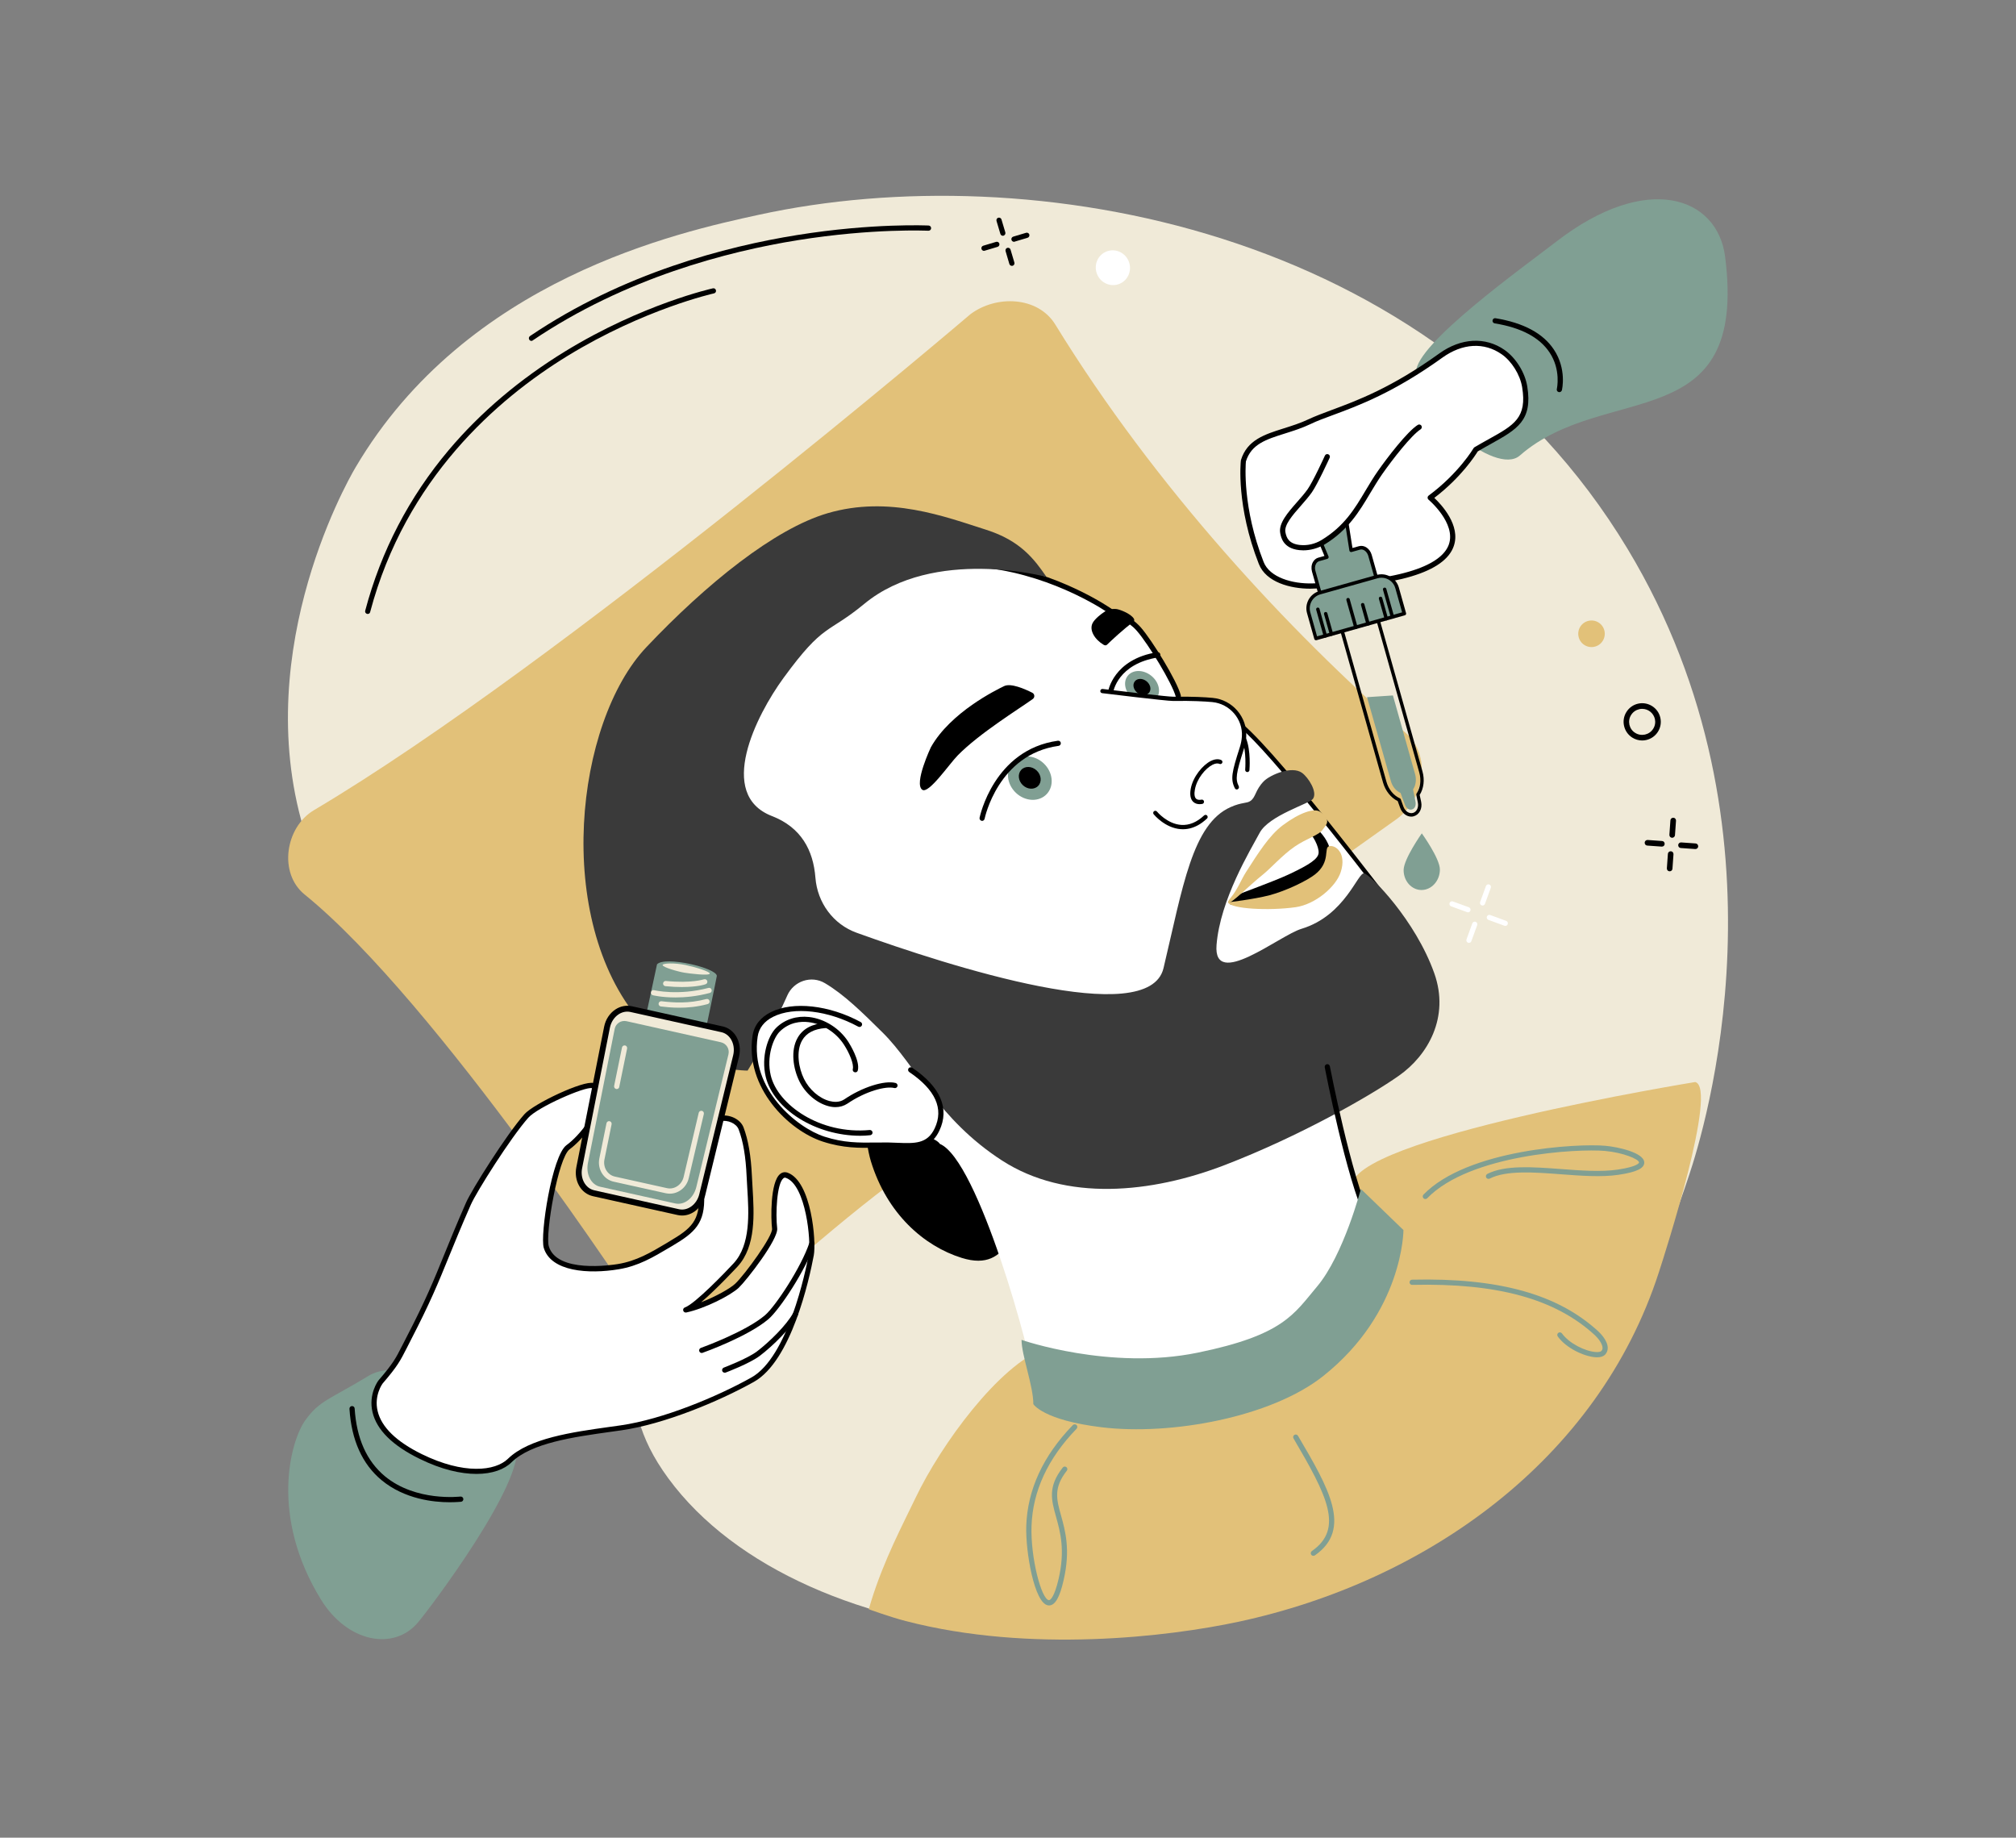 <svg width="350" height="319" viewBox="0 0 350 319" fill="none" xmlns="http://www.w3.org/2000/svg">
<rect x="0" y="0" width="350" height="319" fill="#808080" stroke="none"/>
<g clip-path="url(#clip0_12_1563)">
<path d="M61.723 81.141C81.056 48.34 117.849 40.314 131.731 37.287C178.963 26.988 248.834 39.355 282.553 95.261C312.147 144.32 295.669 196.734 293.278 203.91C289.275 215.962 279.247 244.861 250.815 264.432C206.561 294.905 139.109 288.071 116.019 256.612C105.17 241.834 113.956 235.027 101.318 208.895C84.403 173.903 63.417 174.752 53.635 146.73C42.609 115.134 59.933 84.168 61.723 81.141Z" fill="#F0EAD8"/>
<path d="M126.69 229.165C122.168 233.219 114.954 232.535 111.032 227.659C111.032 227.659 75.851 173.876 52.898 155.29C48.293 151.565 49.537 143.58 54.51 140.636C97.233 115.312 168.457 54.558 168.457 54.558C172.938 51.175 180.193 51.422 183.212 56.338C200.578 84.606 223.722 109.519 243.984 127.173C248.602 131.186 247.29 138.664 242.481 142.183C242.481 142.183 176.176 189.187 154.357 205.677C141.746 215.209 126.69 229.165 126.69 229.165Z" fill="#E2C179"/>
<path d="M181.353 234.069C199.988 227.152 224.499 241.149 231.809 232.726C235.552 228.412 235.703 213.593 234.746 206.047C233.681 197.665 294.302 187.832 294.302 187.832C298.319 188.79 289.042 217.661 288.004 220.838C277.456 253.475 247.589 274.512 215.072 281.511C202.885 284.127 178.852 287.003 157.252 281.401C154.492 280.689 150.83 279.347 150.83 279.347C150.83 279.347 151.062 278.539 151.226 278.005C153.508 270.664 156.705 264.72 158.932 260.049C163.4 250.682 173.442 237.013 181.353 234.069Z" fill="#E2C179"/>
<path d="M277.277 235.616C277.168 235.616 277.058 235.616 276.935 235.602C274.954 235.438 271.908 234.027 270.446 232C270.295 231.795 270.35 231.507 270.541 231.37C270.746 231.22 271.019 231.274 271.17 231.466C272.44 233.219 275.2 234.561 277.004 234.698C277.578 234.739 277.892 234.644 278.001 234.534C278.151 234.383 278.233 234.192 278.22 233.972C278.206 233.301 277.523 232.37 276.894 231.781C270.036 225.467 259.953 222.701 245.17 223.043C244.924 223.057 244.719 222.851 244.705 222.605C244.705 222.358 244.896 222.153 245.142 222.139C260.185 221.797 270.459 224.646 277.496 231.124C277.755 231.37 279.094 232.658 279.121 233.959C279.135 234.424 278.957 234.849 278.643 235.178C278.343 235.465 277.892 235.616 277.277 235.616Z" fill="#809F93"/>
<path d="M247.453 208.142C247.344 208.142 247.221 208.101 247.139 208.019C246.961 207.841 246.961 207.553 247.125 207.375C254.776 199.487 273.945 198.473 278.686 198.898C280.79 199.076 285.408 200.062 285.463 201.788C285.49 202.815 284.11 203.472 280.968 203.938C278.017 204.376 274.451 204.102 270.994 203.842C266.321 203.486 261.485 203.13 258.629 204.595C258.411 204.705 258.137 204.623 258.014 204.403C257.905 204.184 257.987 203.91 258.206 203.787C261.293 202.212 266.034 202.568 271.049 202.938C274.451 203.198 277.976 203.458 280.831 203.034C284.479 202.5 284.561 201.815 284.561 201.801C284.547 201.226 281.815 200.076 278.618 199.788C273.972 199.377 255.2 200.349 247.781 208.005C247.699 208.101 247.576 208.142 247.453 208.142Z" fill="#809F93"/>
<path d="M182.131 278.689C182.076 278.689 182.021 278.689 181.967 278.676C179.562 278.361 178.032 269.322 178.169 264.912C178.374 258.598 181.092 252.709 186.257 247.381C186.435 247.203 186.721 247.203 186.899 247.367C187.077 247.545 187.077 247.833 186.913 248.011C181.912 253.174 179.275 258.872 179.084 264.939C178.906 270.404 180.792 277.608 182.09 277.772C182.39 277.813 183.087 277.087 183.784 274.088C184.959 269.061 184.057 265.884 183.347 263.323C182.527 260.392 181.885 258.091 184.508 254.749C184.658 254.557 184.945 254.516 185.137 254.681C185.328 254.831 185.369 255.119 185.205 255.311C182.869 258.283 183.429 260.296 184.208 263.076C184.945 265.733 185.874 269.048 184.658 274.293C183.989 277.293 183.169 278.689 182.131 278.689Z" fill="#809F93"/>
<path d="M228.01 270.075C227.873 270.075 227.723 270.006 227.641 269.883C227.504 269.677 227.545 269.39 227.75 269.253C233.365 265.35 230.36 259.57 224.567 249.695C224.444 249.476 224.512 249.202 224.731 249.079C224.949 248.956 225.222 249.024 225.345 249.243C230.66 258.283 234.855 265.432 228.269 270.006C228.187 270.047 228.092 270.075 228.01 270.075Z" fill="#809F93"/>
<path d="M151.199 201.596C154 210.717 160.422 216.319 166.966 218.359C175.737 221.085 175.45 211.635 179.959 209.306C184.454 206.978 184.864 185.804 173.223 179.806C161.583 173.807 159.055 188.79 153.891 189.201C148.726 189.612 147.538 188.612 148.576 189.228C149.601 189.845 150.093 197.98 151.199 201.596Z" fill="black"/>
<path d="M241.879 157.81C241.824 157.742 220.579 129.871 215.865 126.365L214.54 123.653C213.556 122.256 210.947 121.544 209.444 121.448C207.968 121.366 206.178 121.352 204.867 121.379L204.58 120.681C204.58 120.681 201.191 110.984 195.617 107.012L189.401 104.451C181.722 100.384 168.661 93.906 151.76 100.041C142.169 103.534 134.053 109.779 128.287 115.257C115.362 127.556 110.253 145.402 113.627 162.083C113.627 162.083 128.479 191.118 152.867 195.241C162.526 196.87 163.168 198.569 163.168 198.569C169.808 201.335 179.113 235.164 179.618 240.478C179.481 240.587 184.988 241.573 185.001 241.738C185.288 243.847 194.866 246.682 221.467 237.314C230.334 234.191 241.824 218.482 240.157 216.497C236.318 211.936 235.731 207.115 234.856 204.348C232.739 197.596 231.331 184.037 231.331 184.037C237.329 180.271 239.857 177.998 244.202 173.163C248.355 168.52 246.77 164.206 241.879 157.81Z" fill="white"/>
<path d="M200.769 121.244C201.635 120.137 201.219 118.362 199.84 117.28C198.462 116.198 196.643 116.219 195.778 117.327C194.912 118.434 195.328 120.21 196.707 121.291C198.085 122.373 199.904 122.352 200.769 121.244Z" fill="#809F93"/>
<path d="M199.045 118.256C199.728 118.804 199.933 119.681 199.496 120.242C199.059 120.79 198.157 120.804 197.46 120.27C196.777 119.722 196.572 118.845 197.009 118.284C197.447 117.722 198.348 117.709 199.045 118.256Z" fill="black"/>
<path d="M192.816 120.585C192.789 120.585 192.775 120.585 192.748 120.585C192.502 120.544 192.324 120.325 192.365 120.078C192.379 120.024 193.253 114.422 200.932 113.217C201.178 113.176 201.41 113.34 201.451 113.6C201.492 113.847 201.328 114.08 201.068 114.121C194.073 115.23 193.281 120.01 193.253 120.215C193.24 120.421 193.048 120.585 192.816 120.585Z" fill="black"/>
<path d="M181.731 137.836C183.056 136.417 182.814 134.031 181.189 132.505C179.565 130.98 177.173 130.893 175.848 132.312C174.522 133.731 174.764 136.117 176.389 137.643C178.013 139.168 180.405 139.255 181.731 137.836Z" fill="#809F93"/>
<path d="M180.252 136.41C180.913 135.704 180.787 134.511 179.972 133.745C179.157 132.98 177.961 132.932 177.301 133.639C176.641 134.346 176.766 135.539 177.581 136.304C178.396 137.069 179.592 137.117 180.252 136.41Z" fill="black"/>
<path d="M170.504 142.498C170.477 142.498 170.45 142.498 170.422 142.485C170.176 142.43 170.013 142.197 170.067 141.951C170.094 141.827 172.513 130.131 183.662 128.584C183.907 128.556 184.14 128.721 184.167 128.967C184.194 129.214 184.03 129.446 183.785 129.474C173.278 130.926 170.969 142.005 170.942 142.115C170.901 142.348 170.709 142.498 170.504 142.498Z" fill="black"/>
<path d="M192.816 106.574C192.721 106.574 192.639 106.547 192.557 106.492C192.461 106.424 183.444 100.069 171.393 98.603C159.069 97.111 148.125 102.493 148.016 102.548C147.798 102.657 147.524 102.561 147.415 102.342C147.306 102.123 147.388 101.849 147.62 101.74C147.729 101.685 158.919 96.179 171.516 97.713C183.799 99.206 192.994 105.698 193.089 105.766C193.294 105.917 193.335 106.191 193.199 106.396C193.103 106.52 192.966 106.574 192.816 106.574Z" fill="black"/>
<path d="M226.85 189.406C224.227 190.995 221.686 192.392 219.418 193.584C210.523 198.213 202.216 201.308 198.609 201.965C190.63 203.431 181.244 199.308 180.848 199.144C180.657 199.062 180.575 198.843 180.657 198.651C180.739 198.459 180.957 198.377 181.149 198.459C181.244 198.5 190.726 202.664 198.473 201.24C204.662 200.103 231.099 189.53 244.502 174.464C248.314 170.178 247.822 165.959 242.754 159.413L242.726 159.372C234.091 147.936 218.366 127.926 214.212 125.475C214.035 125.365 213.98 125.146 214.089 124.968C214.199 124.79 214.417 124.735 214.595 124.844C219.814 127.94 240.923 155.77 243.314 158.933L243.341 158.974C248.615 165.781 249.12 170.41 245.063 174.971C239.953 180.682 233.135 185.599 226.85 189.406Z" fill="black"/>
<path d="M214.841 137.362C214.39 135.883 214.403 133.199 215.264 130.967C216.125 128.734 216.494 126.009 215.223 124.557C213.952 123.105 213.447 122.407 210.455 121.873C207.463 121.338 193.896 120.325 193.896 120.325C193.896 120.325 190.371 119.709 189.414 119.681C188.458 119.654 188.144 130.528 193.431 135.308C198.705 140.088 199.156 140.266 201.014 141.663C202.872 143.06 203.883 143.471 205.14 143.663C206.397 143.854 207.094 143.416 208.323 142.498C209.553 141.581 214.841 137.362 214.841 137.362Z" fill="white"/>
<path d="M207.981 143.252C207.025 143.772 206.041 144.005 205.03 143.937C202.284 143.758 200.371 141.444 200.289 141.348C200.166 141.184 200.18 140.965 200.343 140.828C200.494 140.704 200.726 140.718 200.863 140.882C200.876 140.91 202.666 143.046 205.084 143.197C206.451 143.293 207.79 142.731 209.047 141.553C209.197 141.417 209.429 141.417 209.566 141.567C209.702 141.718 209.702 141.951 209.552 142.088C209.033 142.567 208.514 142.964 207.981 143.252Z" fill="black"/>
<path d="M208.843 139.513C208.816 139.527 208.788 139.54 208.761 139.54C208.72 139.554 207.791 139.787 207.162 139.198C206.684 138.746 206.534 137.993 206.725 136.924C207.121 134.802 208.802 132.816 210.195 132.104C210.892 131.761 211.521 131.706 212.026 131.939C212.204 132.035 212.286 132.254 212.19 132.432C212.095 132.61 211.876 132.692 211.698 132.597C211.411 132.46 211.002 132.514 210.523 132.747C209.294 133.364 207.791 135.144 207.449 137.048C207.299 137.828 207.381 138.39 207.654 138.65C207.982 138.951 208.556 138.814 208.57 138.814C208.761 138.76 208.966 138.883 209.021 139.075C209.061 139.266 208.98 139.431 208.843 139.513Z" fill="black"/>
<path d="M214.896 136.993C214.896 136.993 214.882 136.993 214.882 137.007C214.704 137.102 214.472 137.02 214.39 136.842C213.598 135.253 213.844 134.076 215.237 129.748C215.442 129.118 215.565 128.488 215.606 127.858C215.811 124.845 213.502 122.16 210.455 121.873C209.212 121.763 207.04 121.626 203.72 121.681H203.665C202.545 121.695 191.792 120.38 191.341 120.325C191.136 120.298 191 120.12 191.027 119.914C191.054 119.709 191.232 119.572 191.437 119.599C195.29 120.065 202.804 120.955 203.665 120.941H203.72C207.067 120.9 209.267 121.024 210.537 121.147C213.967 121.462 216.576 124.502 216.358 127.913C216.317 128.597 216.18 129.296 215.961 129.981C214.568 134.322 214.445 135.24 215.073 136.513C215.142 136.692 215.073 136.897 214.896 136.993Z" fill="black"/>
<path d="M216.726 133.98C216.658 134.007 216.589 134.035 216.521 134.021C216.316 134.007 216.166 133.829 216.18 133.624C216.18 133.597 216.439 130.405 215.647 128.447C215.565 128.255 215.66 128.05 215.852 127.968C216.043 127.885 216.261 127.981 216.33 128.173C217.191 130.296 216.931 133.555 216.917 133.692C216.904 133.816 216.835 133.912 216.726 133.98Z" fill="black"/>
<path d="M204.565 121.283C204.36 121.283 204.183 121.147 204.128 120.941C203.527 118.654 199.36 111.779 197.365 109.505C195.807 107.711 193.485 106.917 193.457 106.917C193.225 106.834 193.088 106.574 193.17 106.341C193.252 106.109 193.512 105.972 193.744 106.054C193.854 106.095 196.313 106.93 198.048 108.903C199.974 111.094 204.333 118.133 205.002 120.708C205.071 120.955 204.92 121.201 204.674 121.256C204.647 121.27 204.606 121.283 204.565 121.283Z" fill="black"/>
<path d="M249.01 168.959C245.731 159.714 237.985 151.907 236.864 151.606C235.744 151.305 233.585 158.933 225.948 161.234C222.122 162.385 210.577 171.876 211.206 164.028C211.834 156.167 217.081 147.579 218.693 144.566C220.319 141.54 227.314 139.526 227.929 138.691C228.803 137.513 227.123 134.938 226.043 134.158C224.281 132.884 220.51 134.5 219.403 135.623C217.9 137.171 218.037 138.376 217.094 139.033C216.439 139.499 215.619 139.225 213.651 140.102C206.984 143.046 205.344 154.017 201.997 168.068C199.428 178.82 164.835 167.726 148.726 161.919C144.655 160.454 141.909 156.701 141.567 152.373C141.198 147.579 139.08 143.621 134.025 141.663C124.352 137.924 131.265 124.214 136.02 117.695C143.111 107.985 143.589 110.163 150.052 104.821C162.143 94.851 181.681 100.151 181.681 100.151C179.59 97.111 177.186 93.865 171.242 91.975C164.028 89.674 154.328 85.976 143.698 89.085C134.462 91.783 122.617 101.356 112.22 112.34C99.868 125.392 96.043 159.509 111.099 177.203C118.504 185.9 129.79 185.846 129.79 185.846C129.79 185.846 133.424 180.162 136.676 172.821C137.782 170.301 140.843 169.26 143.22 170.671C146.568 172.656 149.71 175.752 153.276 179.285C158.973 184.942 162.867 194.282 173.948 201.445C185.028 208.608 199.838 207.184 212.709 202.212C225.579 197.254 237.875 190.256 242.876 186.722C247.876 183.216 251.716 176.573 249.01 168.959Z" fill="#3A3A3A"/>
<path d="M143.165 197.898C147.524 199.308 150.529 198.733 154.136 198.788C157.935 198.843 160.476 199.925 162.676 196.09C164.069 193.666 163.249 190.447 160.804 188.009C158.481 185.695 154.642 184.188 151.035 180.6C141.854 171.479 131.962 174.163 131.101 179.888C129.749 188.968 137.851 196.172 143.165 197.898Z" fill="white"/>
<path d="M157.456 199.336C156.896 199.336 156.308 199.308 155.721 199.281C155.202 199.254 154.683 199.24 154.136 199.226C153.398 199.213 152.66 199.226 151.936 199.24C149.204 199.281 146.376 199.322 142.851 198.172C136.88 196.241 129.311 188.776 130.65 179.806C130.909 178.025 132.016 176.601 133.833 175.697C137.686 173.766 143.971 174.464 149.436 177.423C149.655 177.546 149.737 177.82 149.614 178.039C149.491 178.258 149.217 178.34 148.999 178.217C143.766 175.382 137.836 174.697 134.229 176.505C132.686 177.272 131.757 178.463 131.538 179.943C130.172 189.119 138.41 195.789 143.124 197.309C146.499 198.405 149.135 198.363 151.923 198.336C152.647 198.322 153.385 198.322 154.136 198.322C154.683 198.336 155.229 198.35 155.748 198.377C158.795 198.5 160.981 198.596 162.265 195.885C163.891 192.461 162.402 189.174 157.852 186.092C157.647 185.955 157.593 185.667 157.729 185.462C157.866 185.257 158.153 185.202 158.358 185.339C163.276 188.653 164.902 192.433 163.085 196.268C161.842 198.911 159.833 199.336 157.456 199.336Z" fill="black"/>
<path d="M149.34 197.158C141.717 197.158 134.298 192.639 132.931 186.886C132.125 183.504 133.273 179.847 134.79 178.381C136.279 176.943 138.315 176.3 140.487 176.546C143.179 176.861 145.788 178.518 147.291 180.874C147.496 181.203 149.34 184.134 148.93 185.804C148.876 186.051 148.63 186.202 148.384 186.133C148.138 186.078 147.988 185.832 148.056 185.585C148.275 184.709 147.455 182.791 146.526 181.353C145.16 179.23 142.81 177.724 140.378 177.436C139.039 177.272 137.085 177.423 135.418 179.025C134.243 180.148 133.041 183.435 133.806 186.667C135.022 191.803 142.386 196.967 150.994 196.158C151.239 196.145 151.458 196.323 151.485 196.569C151.513 196.816 151.321 197.035 151.076 197.062C150.502 197.131 149.914 197.158 149.34 197.158Z" fill="black"/>
<path d="M145.049 192.187C144.64 192.187 144.23 192.132 143.793 192.009C141.784 191.475 139.803 189.79 138.778 187.695C137.713 185.531 137.207 182.367 138.478 180.148C139.366 178.587 140.978 177.724 143.26 177.56C143.492 177.532 143.724 177.724 143.738 177.984C143.752 178.231 143.574 178.45 143.314 178.464C141.361 178.601 139.994 179.313 139.257 180.6C138.163 182.518 138.655 185.407 139.584 187.284C140.5 189.16 142.249 190.667 144.025 191.132C144.722 191.31 145.733 191.406 146.593 190.831C149.654 188.736 153.561 187.489 155.488 187.996C155.734 188.064 155.87 188.311 155.816 188.544C155.747 188.79 155.501 188.927 155.269 188.872C153.807 188.489 150.282 189.42 147.113 191.584C146.498 191.981 145.815 192.187 145.049 192.187Z" fill="black"/>
<path d="M237.574 212.1C237.41 212.1 237.246 212.004 237.164 211.84C233.666 204.307 230.141 186.051 229.991 185.27C229.95 185.024 230.1 184.791 230.346 184.736C230.592 184.681 230.825 184.846 230.879 185.092C230.92 185.284 234.527 204.02 237.984 211.443C238.093 211.676 237.997 211.936 237.765 212.046C237.697 212.087 237.629 212.1 237.574 212.1Z" fill="black"/>
<path d="M192.174 111.929C192.925 111.204 195.111 109.149 196.682 108.026C196.942 107.848 196.997 107.602 196.819 107.341C196.341 106.657 195.015 106.027 194.1 105.78C193.458 105.602 192.447 105.753 191.887 106.109C191.04 106.643 190.056 107.478 189.701 108.136C189.045 109.368 190.042 110.998 191.6 111.929C191.791 112.039 192.01 112.08 192.174 111.929Z" fill="black"/>
<path d="M179.304 121.339C179.686 121.065 179.645 120.476 179.222 120.257C177.896 119.585 175.478 118.531 174.317 119.106C173.046 119.722 165.026 123.626 161.61 129.72C161.61 129.72 158.632 136.02 160.108 137.089C161.214 137.897 164.767 132.665 166.269 131.131C170.027 127.296 176.926 123.05 179.304 121.339Z" fill="black"/>
<path d="M215.74 157.03C214.688 157.003 212.721 157.509 213.773 156.099C214.757 154.77 219.375 146.69 223.105 144.005C226.835 141.321 224.662 141.609 226.479 142.389C228.296 143.17 231.535 146.06 231.029 149.429C230.523 152.798 228.925 156.715 225.168 156.852C221.41 156.989 215.74 157.03 215.74 157.03Z" fill="black"/>
<path d="M226.767 143.923C227.983 144.95 229.008 147.005 228.926 148.059C228.844 149.114 227.287 150.1 224.049 151.647C220.811 153.181 215.427 154.989 214.785 155.4C214.143 155.811 218.761 147.251 220.92 145.183C223.079 143.115 226.767 143.923 226.767 143.923Z" fill="white"/>
<path d="M213.637 155.879C214.908 154.345 215.413 152.798 216.356 151.332C218.46 148.059 220.345 145.032 222.695 143.266C225.606 141.088 228.202 140.184 229.213 140.937C231.248 142.444 230.21 143.197 229.636 144.019C228.98 144.991 226.863 145.525 224.772 146.963C222.668 148.401 220.578 150.757 219.293 151.784C216.725 153.839 213.869 156.824 213.268 156.715C212.954 156.674 213.637 155.879 213.637 155.879Z" fill="#E2C179"/>
<path d="M213.199 156.633C213.691 157.797 220.331 158.126 224.922 157.482C228.351 157.003 231.958 153.935 232.778 151.346C233.803 148.114 231.89 146.662 230.797 146.881C229.717 147.101 231.138 149.607 228.256 151.826C226.807 152.935 223.296 154.633 220.427 155.4C217.558 156.14 213.199 156.633 213.199 156.633Z" fill="#E2C179"/>
<path d="M177.35 232.589C177.35 235.246 179.399 240.574 179.399 243.738C179.399 243.738 181.052 246.532 191.286 247.764C203.281 249.216 220.729 246.025 229.732 238.862C243.655 227.796 243.655 213.525 243.655 213.525L236.263 206.389C236.263 206.389 233.271 217.853 228.667 223.317C224.636 228.097 222.86 231.754 207.94 234.808C192.72 237.944 177.35 232.589 177.35 232.589Z" fill="#809F93"/>
<path d="M72.558 281.647C74.662 279.168 91.139 257.351 89.677 250.873C88.475 245.586 71.26 234.438 64.018 238.82C57.187 242.957 55.452 243.121 52.993 246.559C50.465 250.078 46.749 263.144 55.752 277.716C60.33 285.112 68.363 286.619 72.558 281.647Z" fill="#809F93"/>
<path d="M78.05 260.775C75.303 260.775 70.262 260.255 66.259 256.954C62.898 254.174 61.012 249.996 60.671 244.559C60.657 244.313 60.848 244.093 61.094 244.08C61.354 244.066 61.559 244.258 61.572 244.504C61.9 249.695 63.663 253.639 66.832 256.269C72.216 260.72 79.867 259.789 79.935 259.789C80.181 259.761 80.413 259.94 80.441 260.186C80.468 260.433 80.304 260.665 80.044 260.693C79.962 260.693 79.211 260.775 78.05 260.775Z" fill="black"/>
<path d="M81.316 208.922C76.589 219.674 75.906 222.248 70.932 232.356C68.446 237.41 64.197 241.012 64.934 243.86C68.077 256.063 85.975 255.995 87.915 254.173C92.902 249.476 101.086 248.846 107.863 247.859C114.954 246.832 124.272 243.08 130.652 239.519C137.06 235.944 140.175 221.413 140.844 217.866C141.295 215.469 140.366 205.43 136.623 204.033C134.314 203.17 134.177 210.758 134.491 213.25C134.682 214.825 129.477 221.728 127.974 223.166C126.676 224.412 122.277 226.672 119.066 227.371C121.047 226.686 126.895 220.468 127.728 219.564C131.28 215.688 130.297 209.005 130.092 204.225C129.983 201.568 129.641 198.418 128.671 195.87C127.715 193.378 121.963 192.802 122.058 198.87C122.085 200.568 121.785 207.156 121.799 207.512C121.976 212.059 120.678 213.387 116.784 215.702C113.724 217.51 110.855 219.29 107.357 219.879C103.627 220.495 96.482 220.687 94.842 216.482C93.845 213.935 96.427 200.732 98.627 199.13C100.826 197.541 104.297 193.254 104.16 190.543C104.119 189.68 103.736 188.707 102.903 188.447C101.427 188.009 92.97 191.912 91.372 193.72C88.202 197.308 82.272 206.772 81.316 208.922Z" fill="white"/>
<path d="M121.826 234.862C121.635 234.862 121.471 234.753 121.402 234.561C121.32 234.328 121.443 234.068 121.676 233.986C121.758 233.958 129.422 231.205 132.811 228.316C134.628 226.768 139.123 219.961 140.53 215.702C140.612 215.469 140.872 215.332 141.104 215.414C141.336 215.496 141.473 215.743 141.391 215.989C139.915 220.44 135.338 227.357 133.398 229C129.873 232 122.304 234.725 121.976 234.835C121.922 234.862 121.881 234.862 121.826 234.862Z" fill="black"/>
<path d="M125.814 238.286C125.636 238.286 125.459 238.177 125.39 237.999C125.308 237.766 125.418 237.506 125.65 237.41C125.691 237.396 129.721 235.862 131.388 234.616C133.588 232.945 136.553 230.028 137.714 227.905C137.837 227.686 138.11 227.604 138.329 227.727C138.548 227.85 138.629 228.124 138.507 228.343C137.291 230.576 134.203 233.616 131.935 235.342C130.172 236.684 126.142 238.204 125.964 238.273C125.923 238.273 125.869 238.286 125.814 238.286Z" fill="black"/>
<path d="M82.722 255.858C80.003 255.858 76.642 255.105 72.858 253.242C68.144 250.941 65.398 248.216 64.674 245.148C63.936 242.011 65.63 239.724 65.712 239.628C68.294 236.615 68.704 235.794 69.825 233.588C70.043 233.164 70.276 232.698 70.562 232.15C73.883 225.754 75.29 222.303 77.066 217.921C78.077 215.428 79.225 212.607 80.919 208.744C81.903 206.512 87.9 196.966 91.043 193.419C92.655 191.597 101.304 187.502 103.039 188.009C104.118 188.338 104.569 189.515 104.61 190.515C104.774 193.583 100.976 197.993 98.899 199.5C96.904 200.938 94.636 214.209 95.278 216.345C96.686 221.043 106.195 219.605 107.274 219.427C110.512 218.893 112.958 217.441 115.786 215.757L116.278 215.455C120.008 213.25 121.511 211.922 121.347 207.512C121.347 207.375 121.374 206.676 121.415 205.224C121.497 203.115 121.62 199.938 121.593 198.856C121.552 196.035 122.781 194.117 124.872 193.706C126.634 193.364 128.52 194.254 129.08 195.692C129.9 197.842 130.378 200.623 130.542 204.184C130.569 204.814 130.61 205.457 130.651 206.142C130.924 210.689 131.28 216.332 128.055 219.852C128 219.906 124.489 223.714 121.729 226.056C124.284 225.07 126.798 223.645 127.659 222.824C129.38 221.18 134.19 214.551 134.039 213.291C133.834 211.675 133.684 205.197 135.447 203.786C135.843 203.471 136.294 203.403 136.772 203.581C140.898 205.115 141.732 215.551 141.281 217.921C140.488 222.153 137.387 236.245 130.87 239.889C124.762 243.299 115.308 247.216 107.916 248.284C107.274 248.38 106.618 248.462 105.963 248.558C99.541 249.462 92.259 250.475 88.802 253.845C87.586 255.063 85.482 255.858 82.722 255.858ZM66.409 240.19C66.409 240.19 64.906 242.231 65.562 244.956C66.231 247.736 68.814 250.256 73.254 252.434C80.495 255.981 85.974 255.392 88.187 253.228C91.863 249.654 99.295 248.613 105.853 247.695C106.523 247.599 107.165 247.517 107.807 247.421C115.076 246.367 124.421 242.491 130.446 239.122C136.772 235.588 139.86 220.728 140.406 217.784C140.843 215.469 139.928 205.759 136.458 204.471C136.28 204.403 136.143 204.416 136.007 204.54C134.859 205.457 134.627 210.717 134.927 213.223C135.16 215.127 129.626 222.235 128.274 223.522C126.839 224.892 122.344 227.151 119.147 227.836C118.915 227.891 118.683 227.74 118.614 227.508C118.546 227.275 118.683 227.042 118.901 226.96C120.65 226.357 126.033 220.742 127.386 219.276C130.337 216.044 130.009 210.607 129.736 206.238C129.695 205.553 129.654 204.896 129.626 204.266C129.476 200.801 129.025 198.116 128.233 196.048C127.837 195.021 126.375 194.364 125.049 194.624C123.396 194.953 122.467 196.5 122.494 198.87C122.508 199.979 122.399 203.047 122.317 205.293C122.276 206.361 122.235 207.388 122.249 207.512C122.44 212.36 120.623 213.962 116.742 216.263L116.251 216.551C113.34 218.277 110.826 219.769 107.424 220.331C102.192 221.207 95.647 220.756 94.404 216.619C93.734 214.373 95.825 200.595 98.366 198.774C100.607 197.158 103.831 193.008 103.708 190.584C103.667 189.926 103.408 189.091 102.779 188.899C101.631 188.557 93.366 192.172 91.712 194.035C88.611 197.541 82.709 206.923 81.739 209.128C80.044 212.976 78.897 215.798 77.886 218.277C76.096 222.673 74.675 226.152 71.341 232.589C71.054 233.123 70.822 233.602 70.617 234.013C69.497 236.204 69.046 237.122 66.409 240.19Z" fill="black"/>
<path d="M114.065 167.397C115.445 165.904 124.476 168.041 124.448 169.424C124.448 169.602 121.975 181.394 121.975 181.394L111.523 179.23L114.065 167.397Z" fill="#809F93"/>
<path d="M115.035 167.52C115.063 167.205 117.057 167.11 119.025 167.52C120.992 167.945 123.301 168.685 123.219 169.013C123.11 169.424 119.599 168.986 118.806 168.849C117.782 168.685 115.008 167.904 115.035 167.52Z" fill="#F0EAD8"/>
<path d="M118.395 171.341C117.575 171.341 116.619 171.3 115.526 171.191C115.28 171.163 115.089 170.944 115.116 170.698C115.143 170.451 115.362 170.259 115.608 170.287C120.13 170.725 122.193 169.999 122.207 169.999C122.439 169.917 122.699 170.04 122.781 170.273C122.863 170.506 122.753 170.766 122.507 170.848C122.466 170.876 121.155 171.341 118.395 171.341Z" fill="#F0EAD8"/>
<path d="M117.262 173.149C114.939 173.149 113.45 172.793 113.354 172.766C113.108 172.711 112.958 172.465 113.026 172.218C113.081 171.971 113.327 171.821 113.573 171.889C113.614 171.903 117.767 172.875 123 171.492C123.246 171.424 123.492 171.574 123.547 171.821C123.615 172.067 123.465 172.314 123.219 172.369C120.951 172.971 118.901 173.149 117.262 173.149Z" fill="#F0EAD8"/>
<path d="M117.946 174.93C116.607 174.93 115.514 174.807 114.735 174.711C114.489 174.683 114.311 174.45 114.339 174.204C114.366 173.957 114.598 173.779 114.844 173.807C116.976 174.053 119.503 174.245 122.632 173.423C122.878 173.355 123.124 173.505 123.178 173.752C123.247 173.999 123.097 174.245 122.851 174.3C121.033 174.793 119.367 174.93 117.946 174.93Z" fill="#F0EAD8"/>
<path d="M117.781 210.361L103.067 207.087C101.304 206.69 100.225 204.759 100.621 202.732L105.444 178.353C105.867 176.244 107.712 174.834 109.543 175.245L125.323 178.751C127.154 179.162 128.233 181.216 127.728 183.298L121.839 207.443C121.347 209.457 119.544 210.744 117.781 210.361Z" fill="#E2C179"/>
<path d="M117.754 210.484L103.039 207.211C101.194 206.8 100.074 204.814 100.498 202.705L105.321 178.326C105.553 177.19 106.195 176.19 107.097 175.601C107.862 175.108 108.736 174.93 109.57 175.121L125.35 178.628C126.183 178.819 126.908 179.34 127.386 180.107C127.96 181.024 128.124 182.202 127.85 183.325L121.962 207.471C121.716 208.471 121.142 209.347 120.363 209.909C119.571 210.47 118.642 210.676 117.754 210.484Z" fill="#F0EAD8"/>
<path d="M108.779 177.272C107.836 177.066 106.907 177.655 106.716 178.6V178.614L102.07 201.897C101.688 203.842 102.617 205.663 104.188 206.006L117.236 208.909C118.807 209.251 120.419 207.991 120.884 206.074L126.472 183.01V182.997C126.69 182.065 126.089 181.134 125.16 180.929L108.779 177.272Z" fill="#809F93"/>
<path d="M116.293 207.211C116.075 207.211 115.842 207.183 115.61 207.142L106.538 205.129C104.789 204.745 103.682 202.938 104.051 201.102L105.295 194.98C105.349 194.734 105.582 194.583 105.828 194.624C106.073 194.679 106.224 194.912 106.183 195.158L104.939 201.28C104.666 202.636 105.472 203.951 106.729 204.239L115.801 206.252C117.072 206.54 118.37 205.663 118.684 204.321L121.307 193.172C121.362 192.926 121.608 192.775 121.854 192.83C122.1 192.885 122.25 193.131 122.195 193.378L119.572 204.526C119.203 206.115 117.81 207.211 116.293 207.211Z" fill="#F0EAD8"/>
<path d="M107.071 189.05C107.044 189.05 107.016 189.05 106.975 189.037C106.729 188.982 106.579 188.749 106.62 188.502L107.986 181.833C108.041 181.586 108.273 181.435 108.519 181.476C108.765 181.531 108.915 181.764 108.874 182.011L107.508 188.68C107.481 188.9 107.289 189.05 107.071 189.05Z" fill="#F0EAD8"/>
<path d="M118.437 210.881C118.191 210.881 117.945 210.854 117.685 210.799L102.971 207.526C100.949 207.074 99.733 204.924 100.184 202.636L105.006 178.258C105.252 177.039 105.949 175.957 106.933 175.327C107.766 174.779 108.736 174.587 109.652 174.793L125.432 178.299C126.348 178.504 127.14 179.08 127.673 179.929C128.288 180.929 128.479 182.189 128.178 183.394L122.276 207.539C121.798 209.539 120.186 210.881 118.437 210.881ZM117.877 209.909C119.393 210.251 120.965 209.087 121.402 207.32L127.29 183.175C127.523 182.202 127.386 181.189 126.894 180.394C126.498 179.751 125.91 179.326 125.227 179.175L109.447 175.669C108.764 175.519 108.04 175.656 107.411 176.067C106.632 176.573 106.072 177.436 105.881 178.422L101.058 202.801C100.703 204.581 101.645 206.293 103.162 206.622L117.877 209.909Z" fill="black"/>
<path d="M118.424 211.004C118.164 211.004 117.918 210.977 117.659 210.922L102.944 207.649C100.854 207.183 99.597 204.978 100.061 202.609L104.884 178.23C105.13 176.97 105.854 175.875 106.865 175.217C107.726 174.656 108.723 174.464 109.68 174.67L125.46 178.176C126.416 178.381 127.236 178.984 127.783 179.86C128.411 180.887 128.603 182.189 128.302 183.421L122.413 207.567C122.14 208.676 121.512 209.635 120.637 210.265C119.954 210.758 119.189 211.004 118.424 211.004ZM108.915 175.491C108.382 175.491 107.835 175.656 107.357 175.971C106.551 176.491 105.977 177.381 105.772 178.408L100.949 202.787C100.58 204.663 101.537 206.403 103.149 206.759L117.864 210.032C118.629 210.196 119.421 210.018 120.104 209.525C120.801 209.019 121.307 208.252 121.525 207.348L127.414 183.202C127.66 182.189 127.51 181.148 127.004 180.326C126.594 179.655 125.966 179.203 125.255 179.052L109.475 175.546C109.283 175.519 109.092 175.491 108.915 175.491Z" fill="black"/>
<path d="M299.495 44.532C303.553 76.128 278.646 66.144 263.863 79.073C259.627 82.785 245.855 70.91 245.842 64.583C245.828 59.694 264.245 46.532 270.189 41.944C285.955 29.768 298.156 34.178 299.495 44.532Z" fill="#809F93"/>
<path d="M270.721 68.075C270.68 68.075 270.653 68.075 270.612 68.062C270.366 68.007 270.216 67.76 270.284 67.514C270.298 67.459 271.035 64.199 269.013 61.173C267.278 58.57 264.081 56.872 259.49 56.133C259.244 56.092 259.081 55.859 259.122 55.612C259.162 55.366 259.395 55.188 259.641 55.242C264.491 56.037 267.907 57.858 269.778 60.693C272.019 64.076 271.199 67.596 271.158 67.747C271.104 67.925 270.926 68.075 270.721 68.075Z" fill="black"/>
<path d="M218.954 97.713C220.156 100.781 224.501 101.808 227.848 101.726C265.461 100.767 248.301 86.4 248.301 86.4C253.67 82.415 256.225 78.032 256.225 78.032C262.155 74.526 265.789 73.718 264.71 67.13C264.355 64.993 262.906 62.474 260.953 61.118C257.551 58.748 253.507 59.296 250.145 61.72C238.983 69.76 231.66 71.143 227.37 73.184C222.451 75.526 217.3 75.306 215.866 79.99C215.866 80.004 215.019 87.674 218.954 97.713Z" fill="white"/>
<path d="M227.466 102.191C224.036 102.191 219.787 101.082 218.544 97.891C214.609 87.866 215.388 80.278 215.429 79.949C215.429 79.922 215.442 79.895 215.442 79.867C216.508 76.361 219.582 75.402 222.834 74.375C224.255 73.923 225.73 73.471 227.192 72.773C228.299 72.252 229.597 71.773 231.086 71.212C235.527 69.568 241.607 67.322 249.886 61.351C253.643 58.653 257.879 58.42 261.212 60.748C263.166 62.117 264.751 64.651 265.147 67.062C266.117 73.006 263.385 74.526 258.862 77.046C258.125 77.457 257.36 77.881 256.553 78.361C256.13 79.046 253.725 82.826 249.012 86.428C250.241 87.592 253.643 91.207 252.386 94.809C250.815 99.329 242.563 101.808 227.862 102.178C227.725 102.191 227.602 102.191 227.466 102.191ZM219.377 97.549C220.429 100.247 224.392 101.37 227.835 101.274C245.637 100.822 250.542 97.343 251.539 94.508C252.824 90.824 248.069 86.784 248.014 86.743C247.905 86.647 247.85 86.523 247.85 86.386C247.85 86.249 247.919 86.112 248.028 86.03C253.261 82.154 255.802 77.84 255.829 77.799C255.87 77.731 255.925 77.676 255.993 77.635C256.854 77.128 257.66 76.676 258.425 76.252C262.893 73.773 265.134 72.526 264.259 67.199C263.904 65.048 262.442 62.693 260.693 61.487C257.647 59.365 253.889 59.584 250.405 62.09C242.03 68.116 235.882 70.403 231.387 72.061C229.911 72.609 228.627 73.074 227.561 73.595C226.045 74.32 224.542 74.786 223.08 75.252C219.815 76.279 217.246 77.087 216.303 80.1C216.249 80.703 215.675 88.112 219.377 97.549Z" fill="black"/>
<path d="M245.01 141.759C244.203 141.759 243.425 141.17 243.083 140.238L242.66 139.061C241.471 138.472 240.528 137.294 240.118 135.869L232.276 108.053C232.249 107.971 232.262 107.889 232.303 107.82C232.344 107.752 232.413 107.697 232.481 107.684L238.752 105.917C238.916 105.876 239.08 105.972 239.121 106.122L246.963 133.938C247.36 135.363 247.182 136.869 246.471 137.992L246.731 139.211C246.963 140.348 246.417 141.416 245.46 141.69C245.31 141.745 245.16 141.759 245.01 141.759ZM232.945 108.19L240.706 135.719C241.075 137.02 241.935 138.088 243.028 138.581C243.097 138.609 243.165 138.677 243.192 138.759L243.657 140.047C243.944 140.827 244.668 141.307 245.31 141.115C245.952 140.937 246.321 140.156 246.157 139.334L245.884 137.992C245.87 137.91 245.884 137.828 245.925 137.759C246.594 136.773 246.772 135.404 246.403 134.103L238.643 106.574L232.945 108.19Z" fill="black"/>
<path d="M241.827 120.722L237.332 121.023L241.472 135.595C241.731 136.527 242.36 137.294 243.152 137.65L243.89 139.636C244.122 140.266 244.601 140.663 245.133 140.512C245.666 140.361 245.871 139.773 245.735 139.115L245.325 137.033C245.803 136.321 245.94 135.335 245.68 134.404L241.827 120.722Z" fill="#809F93"/>
<path d="M234.571 95.535L233.751 90.331C233.41 88.208 231.62 86.729 229.953 87.208C228.286 87.674 227.521 89.879 228.341 91.865L230.363 96.727L228.969 97.124C228.218 97.329 227.835 98.261 228.095 99.178L229.693 104.862L239.462 102.109L237.864 96.425C237.604 95.494 236.784 94.919 236.033 95.124L234.571 95.535Z" fill="#809F93"/>
<path d="M229.679 105.15C229.542 105.15 229.433 105.068 229.392 104.931L227.78 99.233C227.616 98.658 227.67 98.042 227.944 97.562C228.149 97.192 228.477 96.919 228.859 96.809L229.938 96.508L228.053 91.961C227.575 90.797 227.575 89.496 228.08 88.455C228.463 87.66 229.091 87.112 229.856 86.893C230.622 86.674 231.455 86.825 232.193 87.29C233.149 87.907 233.846 89.016 234.037 90.263L234.802 95.124L235.95 94.809C236.852 94.563 237.822 95.22 238.136 96.302L239.748 102C239.776 102.082 239.762 102.164 239.721 102.233C239.68 102.301 239.612 102.356 239.543 102.37L229.774 105.122C229.733 105.15 229.706 105.15 229.679 105.15ZM230.581 87.414C230.389 87.414 230.212 87.441 230.034 87.496C229.433 87.66 228.941 88.099 228.64 88.728C228.217 89.605 228.217 90.728 228.627 91.742L230.649 96.604C230.676 96.686 230.676 96.768 230.635 96.85C230.594 96.932 230.526 96.987 230.444 97.014L229.037 97.412C228.75 97.494 228.572 97.713 228.477 97.877C228.285 98.22 228.244 98.658 228.367 99.083L229.897 104.492L239.079 101.904L237.549 96.494C237.33 95.741 236.688 95.248 236.114 95.412L234.652 95.823C234.57 95.85 234.474 95.837 234.406 95.782C234.338 95.741 234.283 95.659 234.27 95.576L233.45 90.372C233.286 89.304 232.685 88.345 231.865 87.811C231.455 87.551 231.004 87.414 230.581 87.414Z" fill="black"/>
<path d="M243.819 106.506L228.463 110.834L227.192 106.328C226.768 104.849 227.629 103.315 229.118 102.89L239.119 100.069C240.595 99.658 242.125 100.507 242.549 101.986L243.819 106.506Z" fill="#809F93"/>
<path d="M228.463 111.135C228.327 111.135 228.217 111.053 228.176 110.916L226.92 106.451C226.687 105.643 226.797 104.807 227.193 104.081C227.603 103.356 228.272 102.821 229.065 102.602L238.997 99.808C240.651 99.343 242.372 100.315 242.85 101.972L244.107 106.437C244.135 106.519 244.121 106.602 244.08 106.67C244.039 106.738 243.971 106.793 243.902 106.807L228.545 111.135C228.518 111.135 228.491 111.135 228.463 111.135ZM239.844 100.288C239.626 100.288 239.394 100.315 239.161 100.384L229.229 103.178C228.586 103.356 228.04 103.78 227.712 104.369C227.384 104.958 227.302 105.643 227.48 106.287L228.655 110.464L243.424 106.3L242.249 102.123C241.962 101.014 240.951 100.288 239.844 100.288Z" fill="black"/>
<path d="M241.744 107.396C241.607 107.396 241.498 107.314 241.457 107.177L240.104 102.383C240.063 102.219 240.145 102.054 240.309 102.013C240.473 101.972 240.637 102.054 240.678 102.219L242.031 107.012C242.072 107.177 241.99 107.341 241.826 107.382C241.798 107.396 241.771 107.396 241.744 107.396Z" fill="black"/>
<path d="M240.678 107.697C240.541 107.697 240.432 107.615 240.391 107.478L239.393 103.958C239.352 103.794 239.434 103.63 239.598 103.589C239.762 103.548 239.926 103.63 239.967 103.794L240.964 107.314C241.005 107.478 240.923 107.643 240.76 107.684C240.732 107.684 240.705 107.697 240.678 107.697Z" fill="black"/>
<path d="M237.508 108.588C237.371 108.588 237.262 108.505 237.221 108.368L236.292 105.054C236.251 104.89 236.333 104.725 236.497 104.684C236.661 104.643 236.825 104.725 236.866 104.89L237.795 108.204C237.836 108.368 237.754 108.533 237.59 108.574C237.562 108.588 237.535 108.588 237.508 108.588Z" fill="black"/>
<path d="M235.39 109.19C235.254 109.19 235.144 109.108 235.103 108.971L233.751 104.178C233.71 104.013 233.792 103.849 233.956 103.808C234.12 103.767 234.284 103.849 234.325 104.013L235.677 108.807C235.718 108.971 235.636 109.135 235.472 109.177C235.445 109.177 235.418 109.19 235.39 109.19Z" fill="black"/>
<path d="M231.154 110.381C231.017 110.381 230.908 110.299 230.867 110.162L229.87 106.615C229.829 106.451 229.911 106.286 230.075 106.245C230.239 106.204 230.403 106.286 230.444 106.451L231.441 109.998C231.482 110.162 231.4 110.327 231.236 110.368C231.209 110.368 231.181 110.381 231.154 110.381Z" fill="black"/>
<path d="M230.089 110.683C229.953 110.683 229.844 110.6 229.803 110.464L228.505 105.848C228.464 105.684 228.546 105.519 228.71 105.478C228.873 105.437 229.037 105.519 229.078 105.684L230.376 110.299C230.417 110.464 230.335 110.628 230.171 110.669C230.144 110.669 230.117 110.683 230.089 110.683Z" fill="black"/>
<path d="M246.346 74.129C244.639 75.211 241.318 79.511 239.57 81.99C236.619 86.181 235.143 90.783 229.664 94.125C228.448 94.864 227.014 95.207 225.606 95.056C223.284 94.809 222.86 93.399 222.696 92.468C222.3 90.345 225.661 87.633 227.369 85.209C228.339 83.826 230.416 79.292 230.416 79.292L246.346 74.129Z" fill="white"/>
<path d="M226.263 95.535C226.031 95.535 225.798 95.522 225.566 95.495C222.752 95.193 222.396 93.262 222.26 92.536C221.945 90.838 223.585 88.975 225.184 87.154C225.839 86.414 226.509 85.647 227.014 84.935C227.957 83.606 230.006 79.128 230.02 79.087C230.129 78.854 230.389 78.758 230.621 78.868C230.854 78.977 230.949 79.238 230.84 79.47C230.758 79.662 228.736 84.058 227.752 85.469C227.219 86.222 226.536 87.003 225.867 87.77C224.418 89.413 222.916 91.126 223.161 92.385C223.353 93.413 223.79 94.399 225.675 94.604C226.96 94.741 228.299 94.44 229.46 93.728C233.395 91.331 235.185 88.332 237.084 85.14C237.753 84.017 238.45 82.853 239.242 81.73C240.814 79.484 244.298 74.923 246.142 73.759C246.347 73.622 246.634 73.691 246.771 73.896C246.907 74.102 246.839 74.389 246.634 74.526C245.022 75.553 241.784 79.717 239.994 82.264C239.229 83.36 238.546 84.51 237.876 85.62C236.004 88.756 234.078 92.016 229.952 94.522C228.79 95.18 227.52 95.535 226.263 95.535Z" fill="black"/>
<path d="M246.84 144.662C246.84 144.662 249.996 149.031 249.982 150.962C249.969 152.893 248.548 154.482 246.812 154.496C245.077 154.509 243.67 152.948 243.684 151.017C243.711 149.086 246.84 144.662 246.84 144.662Z" fill="#809F93"/>
<path d="M285.096 128.542C284.495 128.542 283.894 128.364 283.375 128.036C282.651 127.57 282.145 126.858 281.954 126.009C281.763 125.173 281.913 124.297 282.378 123.571C282.842 122.845 283.553 122.338 284.4 122.146C286.135 121.763 287.87 122.859 288.253 124.598C288.444 125.433 288.293 126.31 287.829 127.036C287.364 127.762 286.654 128.268 285.807 128.46C285.561 128.515 285.329 128.542 285.096 128.542ZM285.096 123.05C284.932 123.05 284.769 123.064 284.605 123.105C284.017 123.242 283.512 123.584 283.184 124.105C282.856 124.612 282.76 125.214 282.883 125.803C283.02 126.392 283.361 126.899 283.88 127.214C284.386 127.542 285.001 127.638 285.588 127.515C286.176 127.378 286.681 127.036 287.009 126.515C287.337 126.009 287.433 125.406 287.31 124.817C287.064 123.762 286.135 123.05 285.096 123.05Z" fill="black"/>
<path d="M276.803 112.272C275.559 112.545 274.33 111.765 274.057 110.519C273.783 109.272 274.562 108.04 275.805 107.766C277.049 107.492 278.278 108.272 278.552 109.519C278.825 110.765 278.046 111.998 276.803 112.272Z" fill="#E2C179"/>
<path d="M290.317 145.429C290.303 145.429 290.289 145.429 290.276 145.429C290.003 145.415 289.811 145.183 289.825 144.909L290.003 142.402C290.016 142.142 290.248 141.937 290.522 141.95C290.795 141.964 290.986 142.197 290.973 142.471L290.795 144.977C290.781 145.224 290.563 145.429 290.317 145.429Z" fill="black"/>
<path d="M289.879 151.25C289.866 151.25 289.852 151.25 289.838 151.25C289.565 151.236 289.374 151.003 289.387 150.729L289.565 148.223C289.579 147.963 289.811 147.757 290.084 147.771C290.357 147.785 290.549 148.018 290.535 148.292L290.357 150.798C290.344 151.058 290.139 151.25 289.879 151.25Z" fill="black"/>
<path d="M288.526 146.963C288.512 146.963 288.499 146.963 288.485 146.963L285.985 146.785C285.711 146.771 285.52 146.539 285.534 146.265C285.548 146.004 285.78 145.799 286.053 145.813L288.553 145.991C288.827 146.004 289.018 146.237 289.004 146.511C288.991 146.771 288.786 146.963 288.526 146.963Z" fill="black"/>
<path d="M294.346 147.387C294.333 147.387 294.319 147.387 294.305 147.387L291.805 147.209C291.532 147.196 291.341 146.963 291.354 146.689C291.368 146.429 291.6 146.223 291.873 146.237L294.374 146.415C294.647 146.429 294.838 146.662 294.825 146.935C294.811 147.196 294.592 147.387 294.346 147.387Z" fill="black"/>
<path d="M257.386 157.194C257.332 157.194 257.277 157.18 257.236 157.167C257.004 157.084 256.881 156.824 256.963 156.591L257.974 153.811C258.056 153.578 258.316 153.455 258.548 153.537C258.78 153.619 258.903 153.88 258.821 154.112L257.81 156.893C257.742 157.084 257.564 157.194 257.386 157.194Z" fill="white"/>
<path d="M255.023 163.672C254.969 163.672 254.914 163.658 254.873 163.645C254.641 163.562 254.518 163.302 254.6 163.069L255.611 160.289C255.693 160.056 255.952 159.933 256.185 160.015C256.417 160.097 256.54 160.358 256.458 160.59L255.447 163.371C255.378 163.562 255.214 163.672 255.023 163.672Z" fill="white"/>
<path d="M254.859 158.372C254.805 158.372 254.75 158.358 254.709 158.345L251.935 157.331C251.703 157.249 251.58 156.989 251.662 156.756C251.744 156.523 252.004 156.4 252.236 156.482L255.009 157.496C255.242 157.578 255.365 157.838 255.283 158.071C255.214 158.262 255.05 158.372 254.859 158.372Z" fill="white"/>
<path d="M261.336 160.728C261.281 160.728 261.226 160.714 261.185 160.7L258.412 159.687C258.18 159.604 258.057 159.344 258.139 159.111C258.221 158.879 258.48 158.755 258.713 158.837L261.486 159.851C261.718 159.933 261.841 160.193 261.759 160.426C261.691 160.618 261.527 160.728 261.336 160.728Z" fill="white"/>
<path d="M174.113 40.93C173.921 40.93 173.744 40.807 173.675 40.602L173.006 38.356C172.938 38.123 173.074 37.862 173.306 37.794C173.539 37.726 173.798 37.862 173.867 38.095L174.536 40.341C174.604 40.574 174.468 40.834 174.236 40.903C174.195 40.93 174.154 40.93 174.113 40.93Z" fill="black"/>
<path d="M175.671 46.149C175.48 46.149 175.302 46.025 175.234 45.82L174.578 43.587C174.51 43.341 174.646 43.094 174.879 43.026C175.111 42.958 175.371 43.094 175.439 43.327L176.108 45.573C176.177 45.82 176.04 46.066 175.808 46.135C175.767 46.149 175.712 46.149 175.671 46.149Z" fill="black"/>
<path d="M170.834 43.546C170.642 43.546 170.465 43.423 170.397 43.218C170.328 42.971 170.465 42.724 170.697 42.656L172.938 41.985C173.184 41.916 173.43 42.053 173.498 42.286C173.566 42.533 173.43 42.779 173.197 42.848L170.957 43.519C170.916 43.533 170.875 43.546 170.834 43.546Z" fill="black"/>
<path d="M176.039 41.971C175.848 41.971 175.67 41.848 175.602 41.642C175.533 41.41 175.67 41.149 175.902 41.081L178.143 40.41C178.375 40.341 178.635 40.478 178.703 40.711C178.771 40.944 178.635 41.204 178.402 41.273L176.162 41.944C176.134 41.971 176.093 41.971 176.039 41.971Z" fill="black"/>
<path d="M194.399 49.255C195.904 48.608 196.592 46.838 195.934 45.302C195.277 43.765 193.525 43.044 192.02 43.691C190.515 44.338 189.828 46.107 190.485 47.644C191.142 49.18 192.894 49.901 194.399 49.255Z" fill="white"/>
<path d="M92.26 59.173C92.11 59.173 91.974 59.105 91.892 58.968C91.755 58.762 91.81 58.474 92.014 58.337C108.191 47.395 126.144 42.765 138.358 40.807C151.584 38.684 161.134 39.15 161.23 39.15C161.476 39.163 161.667 39.383 161.653 39.629C161.64 39.876 161.421 40.067 161.175 40.054C161.079 40.054 151.611 39.588 138.468 41.697C126.349 43.642 108.546 48.244 92.506 59.077C92.438 59.159 92.356 59.173 92.26 59.173Z" fill="black"/>
<path d="M63.842 106.574C63.8 106.574 63.76 106.574 63.718 106.561C63.473 106.492 63.336 106.246 63.404 106.013C66.15 95.645 71.042 86.263 77.928 78.101C83.434 71.582 90.224 65.829 98.108 60.995C111.524 52.777 123.643 50.079 123.766 50.052C124.012 49.997 124.244 50.148 124.299 50.394C124.354 50.641 124.203 50.873 123.957 50.928C123.834 50.956 111.839 53.64 98.545 61.775C86.303 69.281 70.413 83.072 64.265 106.232C64.224 106.451 64.046 106.574 63.842 106.574Z" fill="black"/>
</g>
<defs>
<clipPath id="clip0_12_1563">
<rect width="250" height="250.633" fill="white" transform="translate(50 34)"/>
</clipPath>
</defs>
</svg>

